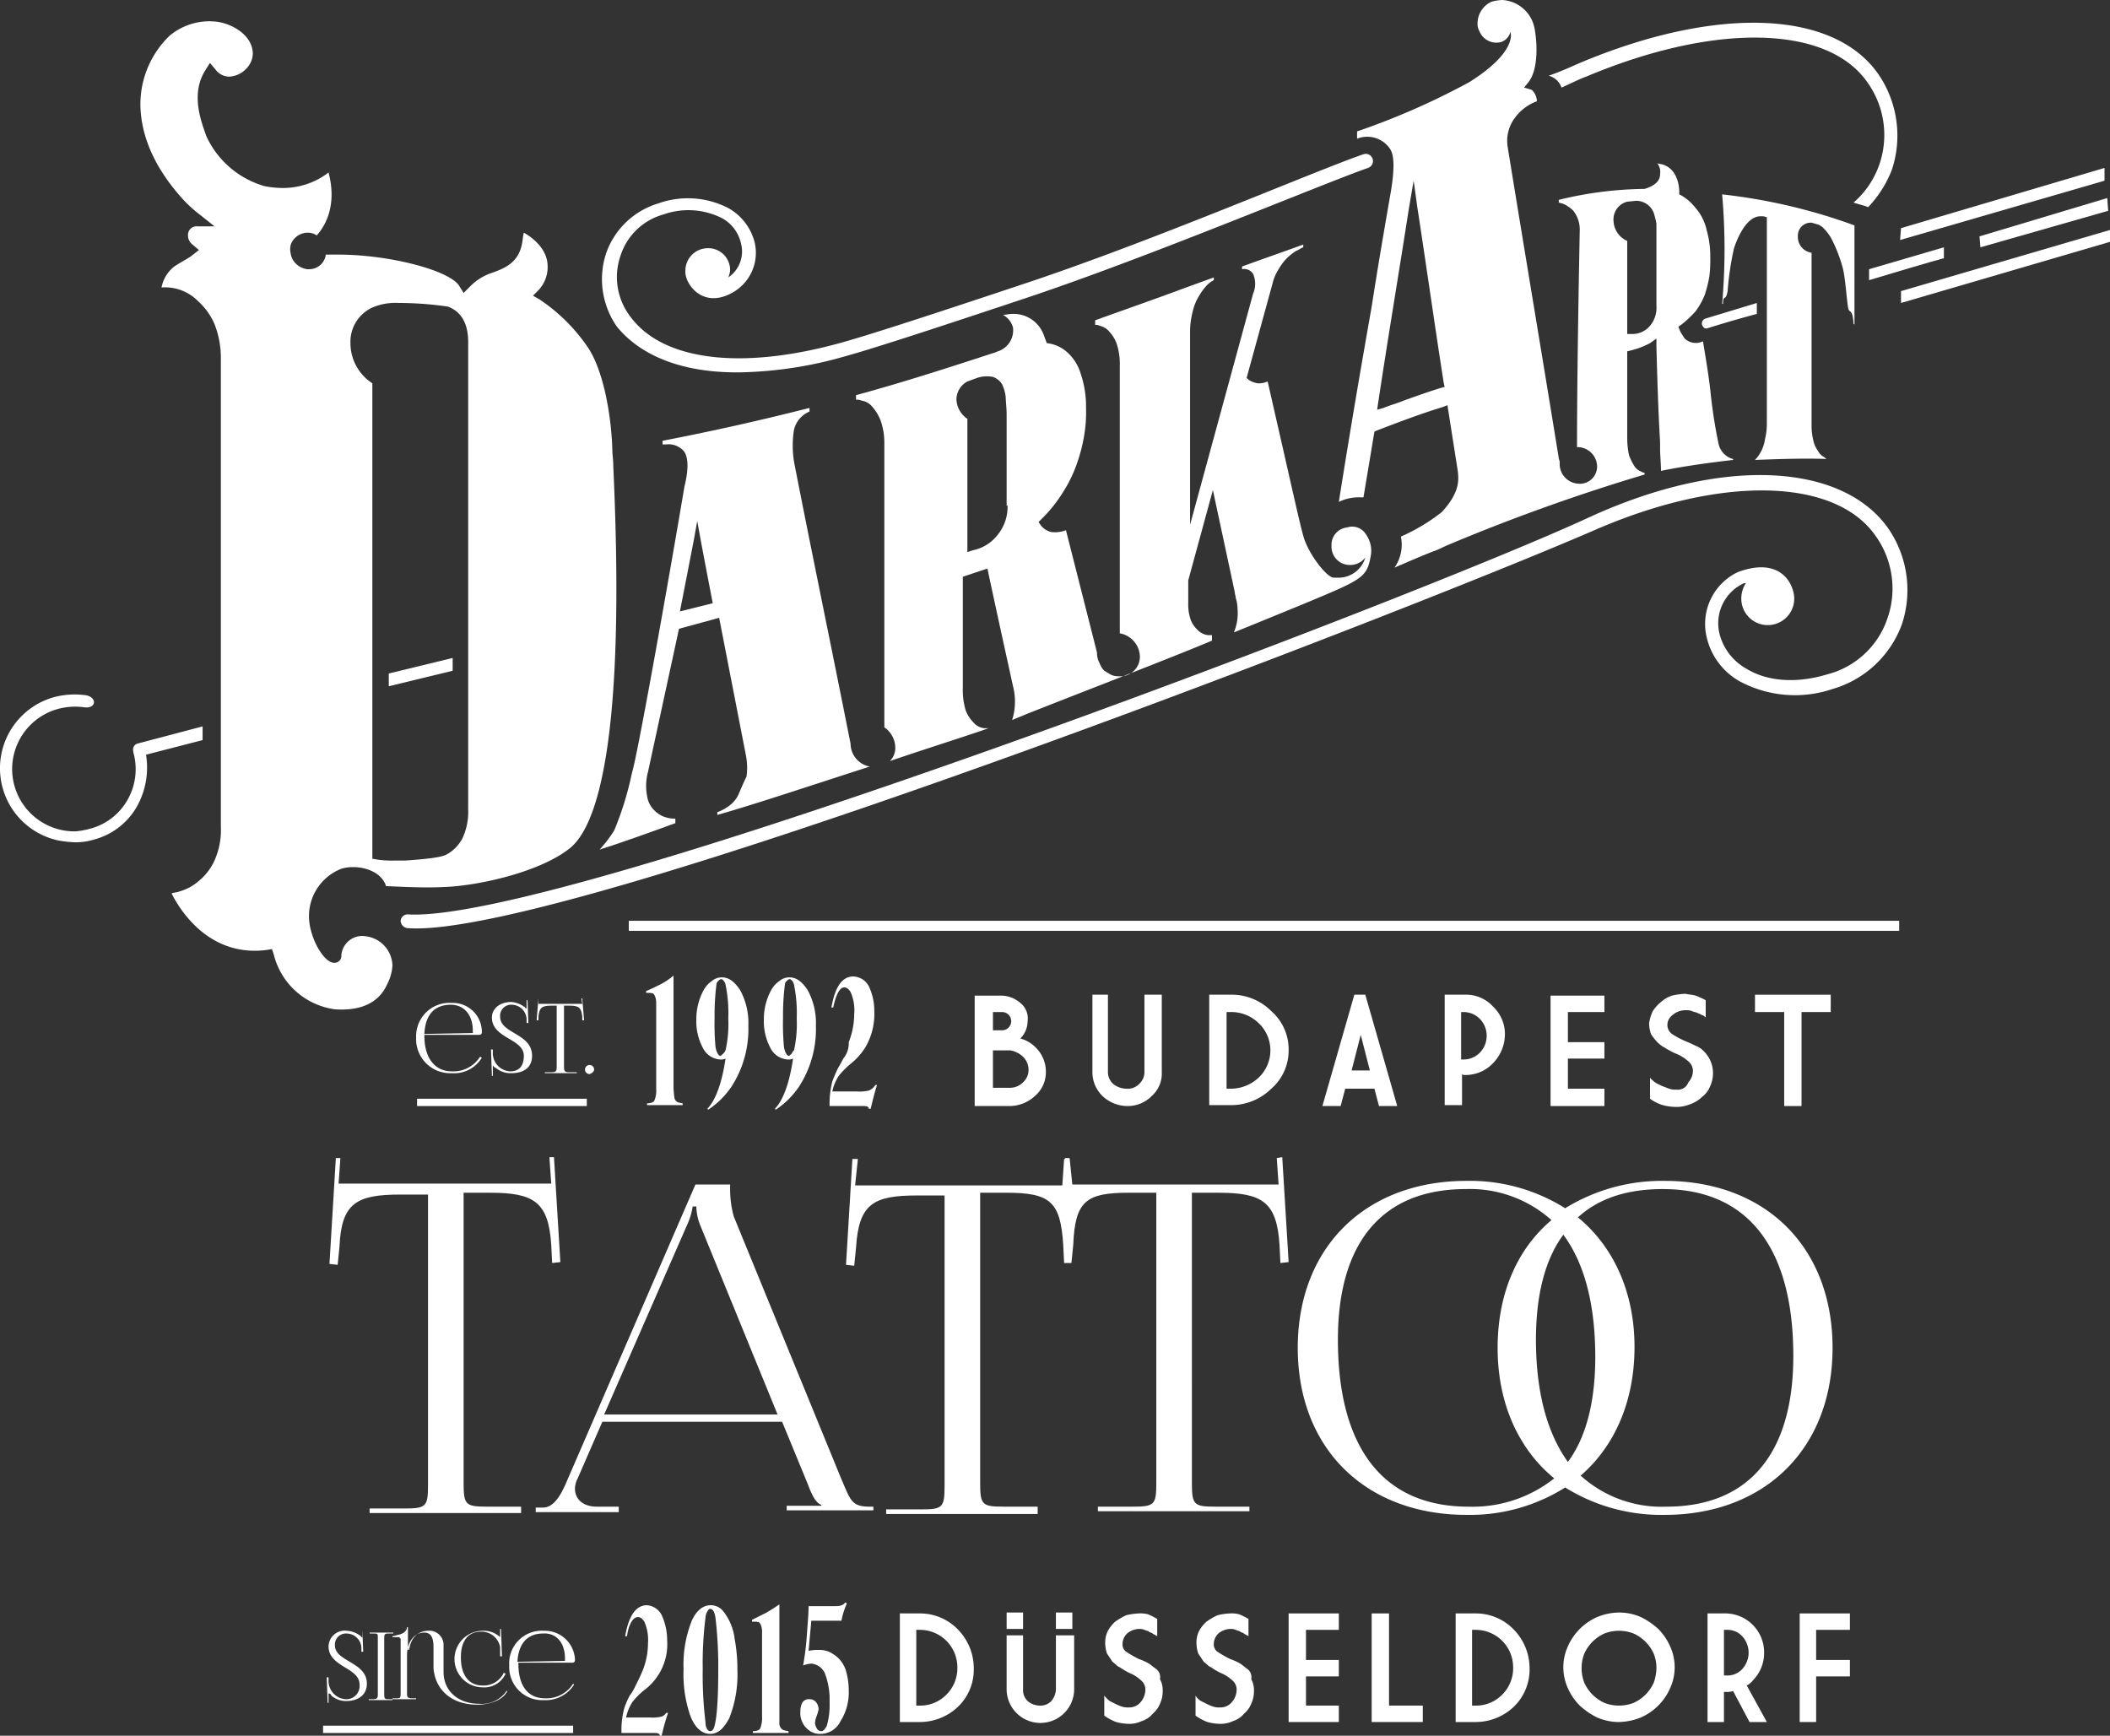 <svg id="Layer_1" data-name="Layer 1" xmlns="http://www.w3.org/2000/svg" viewBox="0 0 231.2 190.2"><rect x="0" y="0" width="231.2" height="190.2" fill="#333333" stroke="none"/><defs><style>.cls-1{fill:#fff;}</style></defs><title>Artboard 1</title><rect class="cls-1" x="68.9" y="100.9" width="139.2" height="1.1"/><path class="cls-1" d="M111.8,109.9a3.23,3.23,0,0,0-2.1-.8h-2.9v12.1h3.8a4.11,4.11,0,0,0,2.8-1.1,3.42,3.42,0,0,0,1.2-2.7,3.73,3.73,0,0,0-1.2-2.7,3.67,3.67,0,0,0-1.6-.9,2.73,2.73,0,0,0,.8-1.9A2.17,2.17,0,0,0,111.8,109.9Zm-3,1h1a1,1,0,0,1,0,2h-1Zm3.3,4.9a2,2,0,0,1,.6,1.4,1.82,1.82,0,0,1-.6,1.4,2,2,0,0,1-1.4.6h-1.9v-4.1h1.9A2.67,2.67,0,0,1,112.1,115.8Z"/><path class="cls-1" d="M119.7,109v8.5a3.63,3.63,0,0,0,1.1,2.6,4,4,0,0,0,2.7,1.1,3.69,3.69,0,0,0,2.7-1.1,3.27,3.27,0,0,0,1.1-2.6V109h-1.9v8.5a1.76,1.76,0,0,1-.6,1.3,1.74,1.74,0,0,1-1.4.5,2.39,2.39,0,0,1-1.4-.5,1.76,1.76,0,0,1-.6-1.3V109Z"/><path class="cls-1" d="M141.2,115.1a5.56,5.56,0,0,0-1.9-4.3,6.11,6.11,0,0,0-4.5-1.8h-2.3v12.1h2.3a6.27,6.27,0,0,0,4.5-1.8A5.53,5.53,0,0,0,141.2,115.1Zm-3.3,3a4.47,4.47,0,0,1-3.1,1.2h-.4v-8.4h.4a4.3,4.3,0,0,1,3.1,1.2,4.11,4.11,0,0,1,0,6Z"/><path class="cls-1" d="M150.6,119.3l.5,1.9h2L149.6,109h-1.2l-3.5,12.2h2l.5-1.9Zm-1.5-5.9,1,3.9h-2Z"/><path class="cls-1" d="M160.5,117.8a4.16,4.16,0,0,0,3.1-1.3,4.57,4.57,0,0,0,1.3-3.1,4.16,4.16,0,0,0-1.3-3.1,4,4,0,0,0-3.1-1.3h-2.2v12.1h1.9v-3.4A.37.37,0,0,0,160.5,117.8Zm-.4-6.9h.3a2.5,2.5,0,0,1,1.8.8,2.66,2.66,0,0,1,0,3.6,2.5,2.5,0,0,1-1.8.8h-.3Z"/><polygon class="cls-1" points="175.8 110.9 175.8 109.1 169.9 109.1 169.9 121.2 175.8 121.2 175.8 119.3 171.8 119.3 171.8 116 175.8 116 175.8 114.2 171.8 114.2 171.8 110.9 175.8 110.9"/><path class="cls-1" d="M183.7,119.4a2,2,0,0,1-.8-.1c-.3-.1-.5-.2-.8-.3l-.6-.3a3.19,3.19,0,0,1-.7-.6v2.3a4.59,4.59,0,0,0,1.4.7,6.05,6.05,0,0,0,1.5.2,4,4,0,0,0,1.5-.3,3.53,3.53,0,0,0,1.3-.8,2.73,2.73,0,0,0,.9-1.2,3.42,3.42,0,0,0,0-2.8,3.59,3.59,0,0,0-.7-1,2.36,2.36,0,0,0-.9-.6,11.73,11.73,0,0,0-1.1-.5,9.35,9.35,0,0,1-1.5-.8,1.23,1.23,0,0,1-.5-1,1.38,1.38,0,0,1,.6-1.1,2.17,2.17,0,0,1,1.4-.5,1.7,1.7,0,0,1,.7.1c.2.1.4.1.6.2s.3.1.4.2a.91.91,0,0,1,.5.3v-1.9a9.74,9.74,0,0,0-1.1-.5c-.3-.1-.7-.1-1.1-.2a7.72,7.72,0,0,0-1.5.2,3.46,3.46,0,0,0-1.2.7,4.3,4.3,0,0,0-.9,1,5,5,0,0,0-.4,1.3,3.73,3.73,0,0,0,.2,1.2,5.5,5.5,0,0,0,.7.9,3.28,3.28,0,0,0,.8.6,10.91,10.91,0,0,0,1.1.6,4.89,4.89,0,0,1,1.5.9,1.39,1.39,0,0,1,.5,1,1.9,1.9,0,0,1-.5,1.3A1.21,1.21,0,0,1,183.7,119.4Z"/><polygon class="cls-1" points="197.4 121.2 197.4 110.9 200.6 110.9 200.6 109 192.3 109 192.3 110.9 195.5 110.9 195.5 121.2 197.4 121.2"/><path class="cls-1" d="M72.5,107.8c-.6.3-1.2.6-1.7.8v.2c.4,0,.7,0,.8.1s.3.4.3,1v9.4a2.75,2.75,0,0,1-.2,1.3c-.1.2-.4.3-.8.3v.2h3.9v-.2a4.33,4.33,0,0,1-.5-.1.66.66,0,0,1-.4-.5,10.42,10.42,0,0,1-.1-1.1V106.9A7.3,7.3,0,0,1,72.5,107.8Z"/><path class="cls-1" d="M77.6,121.6a9.18,9.18,0,0,0,2.6-2.6,11.63,11.63,0,0,0,1.8-6.6,7.51,7.51,0,0,0-.9-3.9c-.6-.9-1.2-1.4-2-1.4a1.67,1.67,0,0,0-1.1.4,2.84,2.84,0,0,0-.9,1,6.6,6.6,0,0,0-.8,3.2,6.17,6.17,0,0,0,.7,3.1,2.28,2.28,0,0,0,1.9,1.3,1.27,1.27,0,0,0,.6-.1c-.4,2.7-1.1,4.6-2,5.5Zm1.6-6.1c-.1.1-.2.2-.3.2s-.4-.3-.5-1a27.33,27.33,0,0,1-.1-3.2,26.74,26.74,0,0,1,.2-3.6.52.52,0,0,1,.2-.4c.1-.1.2-.2.3-.2h.1a.92.92,0,0,1,.4.6,15.24,15.24,0,0,1,.3,3.7,13.35,13.35,0,0,1-.3,3.5A1.38,1.38,0,0,1,79.2,115.5Z"/><path class="cls-1" d="M85,121.6a9.18,9.18,0,0,0,2.6-2.6,11.63,11.63,0,0,0,1.8-6.6,7.51,7.51,0,0,0-.9-3.9c-.6-.9-1.2-1.4-2-1.4a1.67,1.67,0,0,0-1.1.4,2.84,2.84,0,0,0-.9,1,6.6,6.6,0,0,0-.8,3.2,6.17,6.17,0,0,0,.7,3.1,2.28,2.28,0,0,0,1.9,1.3,1.27,1.27,0,0,0,.6-.1c-.4,2.7-1.1,4.6-2,5.5Zm1.7-6.1c-.1.1-.2.2-.3.2s-.4-.3-.5-1a27.33,27.33,0,0,1-.1-3.2,26.74,26.74,0,0,1,.2-3.6.52.52,0,0,1,.2-.4c.1-.1.2-.2.3-.2h.1a.92.92,0,0,1,.4.6,15.24,15.24,0,0,1,.3,3.7,13.35,13.35,0,0,1-.3,3.5C86.8,115.3,86.8,115.4,86.7,115.5Z"/><path class="cls-1" d="M49.5,109.9a3.65,3.65,0,0,0-3.9,3.8,3.73,3.73,0,0,0,3.9,3.9,3.55,3.55,0,0,0,3.3-1.7l-.2-.1a3.46,3.46,0,0,1-3.1,1.6c-1.8,0-3-1.4-3-3.9v-.1h6a.27.27,0,0,0,.3-.3h0A3.18,3.18,0,0,0,49.5,109.9Zm2.3,3.3-5.3.1c.1-2.1,1.1-3.2,2.9-3.2,1.5,0,2.5,1.2,2.4,3.1C51.9,113.1,51.9,113.2,51.8,113.2Z"/><path class="cls-1" d="M55.9,117.4a2,2,0,0,1-1.9-2V115h-.2l.1,2.9H54v-1.2h0a.45.45,0,0,0,.3.3,2.52,2.52,0,0,0,1.7.6c1.5,0,2.3-.7,2.3-1.9,0-2.5-3.5-2.4-3.5-4.3a1.21,1.21,0,0,1,1.3-1.3,1.64,1.64,0,0,1,1.6,1.6v.4h.2l-.1-2.5h-.1v.9h-.1s-.1-.2-.2-.2a2.57,2.57,0,0,0-1.4-.5c-1.2,0-2.1.7-2.1,1.7,0,2.3,3.5,2.3,3.5,4.2C57.4,116.9,56.8,117.4,55.9,117.4Z"/><path class="cls-1" d="M59,109.4l-.2,2.4H59v-.4c.1-1,.4-1.2,1.4-1.2H61v6.7c0,.5-.1.6-.6.6h-.7v.1h3.5v-.1h-.8c-.5,0-.6-.1-.6-.6v-6.7h.6c1,0,1.3.2,1.4,1.2v.4H64l-.2-2.4h-.1l.1.6H58.9l.1-.6Z"/><path class="cls-1" d="M65.1,117.2a.5.5,0,1,0-.5.5C64.9,117.6,65.1,117.4,65.1,117.2Z"/><rect class="cls-1" x="45.7" y="120.4" width="18.6" height="0.8"/><path class="cls-1" d="M100.8,176.8H98.6v11.9h2.2A6.07,6.07,0,0,0,105,187a5.66,5.66,0,0,0,1.7-4.2,6.07,6.07,0,0,0-1.7-4.2A5.76,5.76,0,0,0,100.8,176.8Zm2.9,8.9a4,4,0,0,1-2.9,1.2h-.4v-8.3h.4a4.1,4.1,0,0,1,4.1,4.1A4.07,4.07,0,0,1,103.7,185.7Z"/><path class="cls-1" d="M126.7,182.9c-.3-.2-.5-.4-.8-.6a5.82,5.82,0,0,0-1.1-.5,13.69,13.69,0,0,1-1.4-.8,1,1,0,0,1-.4-.9,1.61,1.61,0,0,1,.5-1.1,2.11,2.11,0,0,1,1.3-.5,1.27,1.27,0,0,1,.6.1c.2.1.4.1.5.2s.3.1.4.2.2.1.5.3v-1.9a9.25,9.25,0,0,0-1-.5,3.08,3.08,0,0,0-1-.1,6.75,6.75,0,0,0-1.4.2,7.46,7.46,0,0,0-1.2.7,3.92,3.92,0,0,0-.8,1,2.77,2.77,0,0,0-.3,1.3,3.73,3.73,0,0,0,.2,1.2l.6.9c.3.2.5.5.8.6a8.8,8.8,0,0,0,1,.6,4.21,4.21,0,0,1,1.4.9,1.28,1.28,0,0,1,.4,1,2.11,2.11,0,0,1-.5,1.3,1.61,1.61,0,0,1-1.3.6,2.2,2.2,0,0,1-.8-.1,4.87,4.87,0,0,1-.7-.3l-.6-.3a3.29,3.29,0,0,1-.6-.6V188a5.62,5.62,0,0,0,1.3.7,5.9,5.9,0,0,0,1.4.2,3.19,3.19,0,0,0,1.4-.3,2.55,2.55,0,0,0,1.2-.8,2.84,2.84,0,0,0,.8-1.1,3.19,3.19,0,0,0,.3-1.4,2.5,2.5,0,0,0-.3-1.3A1.11,1.11,0,0,0,126.7,182.9Z"/><path class="cls-1" d="M136.7,182.9c-.3-.2-.5-.4-.8-.6a5.82,5.82,0,0,0-1.1-.5,13.69,13.69,0,0,1-1.4-.8,1,1,0,0,1-.4-.9,1.61,1.61,0,0,1,.5-1.1,2.11,2.11,0,0,1,1.3-.5,1.27,1.27,0,0,1,.6.1c.2.1.4.1.5.2s.3.1.4.2.2.1.5.3v-1.9a9.25,9.25,0,0,0-1-.5,3.08,3.08,0,0,0-1-.1,6.75,6.75,0,0,0-1.4.2,7.46,7.46,0,0,0-1.2.7,3.92,3.92,0,0,0-.8,1,2.77,2.77,0,0,0-.3,1.3,3.73,3.73,0,0,0,.2,1.2l.6.9c.3.2.5.5.8.6a8.8,8.8,0,0,0,1,.6,4.21,4.21,0,0,1,1.4.9,1.28,1.28,0,0,1,.4,1,2.11,2.11,0,0,1-.5,1.3,1.61,1.61,0,0,1-1.3.6,2.2,2.2,0,0,1-.8-.1,4.87,4.87,0,0,1-.7-.3l-.6-.3a1.7,1.7,0,0,1-.6-.6V188a5.62,5.62,0,0,0,1.3.7,5.9,5.9,0,0,0,1.4.2,3.19,3.19,0,0,0,1.4-.3,2.55,2.55,0,0,0,1.2-.8,2.84,2.84,0,0,0,.8-1.1,3.19,3.19,0,0,0,.3-1.4,2.5,2.5,0,0,0-.3-1.3A1.11,1.11,0,0,0,136.7,182.9Z"/><polygon class="cls-1" points="141.2 188.7 146.7 188.7 146.7 186.9 143.1 186.9 143.1 183.7 146.7 183.7 146.7 181.9 143.1 181.9 143.1 178.6 146.7 178.6 146.7 176.8 141.2 176.8 141.2 188.7"/><polygon class="cls-1" points="152.2 176.8 150.3 176.8 150.3 188.7 155.9 188.7 155.9 186.9 152.2 186.9 152.2 176.8"/><path class="cls-1" d="M161.7,176.8h-2.2v11.9h2.2a6.07,6.07,0,0,0,4.2-1.7,5.66,5.66,0,0,0,1.7-4.2,6.07,6.07,0,0,0-1.7-4.2A5.76,5.76,0,0,0,161.7,176.8Zm2.9,8.9a4,4,0,0,1-2.9,1.2h-.4v-8.3h.4a4.1,4.1,0,0,1,4.1,4.1A4.07,4.07,0,0,1,164.6,185.7Z"/><path class="cls-1" d="M181.7,178.5a8,8,0,0,0-1.9-1.3,6,6,0,0,0-2.4-.5,6.44,6.44,0,0,0-2.4.5,6.25,6.25,0,0,0-3.2,3.2,5.54,5.54,0,0,0,0,4.6,6.41,6.41,0,0,0,1.3,1.9,8,8,0,0,0,1.9,1.3,6,6,0,0,0,2.4.5,6.87,6.87,0,0,0,2.4-.5A6.25,6.25,0,0,0,183,185a5.54,5.54,0,0,0,0-4.6A6.41,6.41,0,0,0,181.7,178.5Zm-.5,5.9a4.42,4.42,0,0,1-2.2,2.2,4.42,4.42,0,0,1-3.2,0,4.42,4.42,0,0,1-2.2-2.2,4.42,4.42,0,0,1,0-3.2,4.42,4.42,0,0,1,2.2-2.2,4.42,4.42,0,0,1,3.2,0,4.42,4.42,0,0,1,2.2,2.2,4.15,4.15,0,0,1,.3,1.6A5,5,0,0,1,181.2,184.4Z"/><path class="cls-1" d="M192.1,184.1a4.23,4.23,0,0,0,1.2-3,4.27,4.27,0,0,0-4.1-4.3h-2.1v11.9h1.8v-3.3h.3a1.7,1.7,0,0,0,.7-.1l1.8,3.4h1.9l-2.2-4A2,2,0,0,0,192.1,184.1Zm-2.9-.5h-.3v-5h.3a2.19,2.19,0,0,1,1.7.7,2.66,2.66,0,0,1,0,3.6A2.19,2.19,0,0,1,189.2,183.6Z"/><polygon class="cls-1" points="197.2 188.7 199 188.7 199 183.7 202.7 183.7 202.7 181.9 199 181.9 199 178.6 202.7 178.6 202.7 176.8 197.2 176.8 197.2 188.7"/><path class="cls-1" d="M72.5,188.1a4.15,4.15,0,0,1-1.3.1H68.6a5.09,5.09,0,0,1,.7-1.7,7.89,7.89,0,0,1,1.3-1.3,6.28,6.28,0,0,0,2.5-5.5,6.55,6.55,0,0,0-.5-2.5,2,2,0,0,0-1.7-1.3c-1.2,0-2,1.1-2.4,3.4h.2c.2-1.4.7-2.1,1.2-2.1.3,0,.5.2.7.5a4.94,4.94,0,0,1,.4,2.4,8,8,0,0,1-.6,3c-.2.5-.5,1.1-.8,1.7a4.69,4.69,0,0,1-.6,1,8.43,8.43,0,0,0-.6,1.4,9.1,9.1,0,0,0-.3,2.7h3.4c.4,0,.6,0,.7.1s.1.1.1.2h.2a23.35,23.35,0,0,1,.7-2.5H73A1,1,0,0,1,72.5,188.1Z"/><path class="cls-1" d="M79.2,176.5a1.76,1.76,0,0,0-1.3-.6c-.9,0-1.6.6-2.1,1.7a13,13,0,0,0-.9,5.3,14,14,0,0,0,.7,5c.5,1.4,1.3,2.1,2.2,2.1s1.5-.6,2.1-1.7a13,13,0,0,0,.9-5.3,17.92,17.92,0,0,0-.3-3.4A6,6,0,0,0,79.2,176.5Zm-1,12.9c-.1.2-.2.3-.4.3s-.5-.3-.5-1a43,43,0,0,1-.3-5.8,39.74,39.74,0,0,1,.3-5.6,1.45,1.45,0,0,1,.2-.7q.15-.3.3-.3c.3,0,.5.3.6,1a45.75,45.75,0,0,1,.3,5.9C78.7,186.6,78.5,188.7,78.2,189.4Z"/><path class="cls-1" d="M85.4,189V175.8c-.4.3-.9.6-1.4.9l-1.6.8v.2c.4,0,.7,0,.8.1s.3.4.3,1v9.3a3.09,3.09,0,0,1-.2,1.3c-.1.2-.4.3-.8.3v.2h3.9v-.2a4.33,4.33,0,0,1-.5-.1C85.6,189.5,85.5,189.3,85.4,189Z"/><path class="cls-1" d="M91.2,181.2a2.5,2.5,0,0,0-1.4-.4,4.87,4.87,0,0,0-1.2.1l.3-3.3h3.3a8.24,8.24,0,0,1,.6-1.9l-.2-.1c-.1.2-.4.4-1,.4h-3c0,.8-.1,1.9-.2,3.3a29.74,29.74,0,0,1-.4,3.2,2.92,2.92,0,0,1,.9-.2,1.8,1.8,0,0,1,1.5,1.1,8,8,0,0,1,.5,3.1,8.36,8.36,0,0,1-.3,2.6q-.3.6-.6.6a.55.55,0,0,1-.5-.3,1.42,1.42,0,0,1-.2-.6,3.09,3.09,0,0,1,.2-.8,4.08,4.08,0,0,0,.2-.7,1.33,1.33,0,0,0-.3-.8.91.91,0,0,0-.7-.3.81.81,0,0,0-.8.4,2,2,0,0,0-.2.9,2.35,2.35,0,0,0,.7,1.9,2,2,0,0,0,1.5.6,2.43,2.43,0,0,0,2.2-1.4,5.82,5.82,0,0,0,.9-3.3,7.8,7.8,0,0,0-.3-2.2A3.24,3.24,0,0,0,91.2,181.2Z"/><path class="cls-1" d="M36.3,185.8a2.45,2.45,0,0,0,1.6.6c1.4,0,2.3-.7,2.3-1.9,0-2.4-3.5-2.4-3.5-4.2A1.21,1.21,0,0,1,38,179a1.64,1.64,0,0,1,1.6,1.6v.4h.2l-.1-2.4h0v.8h-.1s-.1-.2-.2-.2a2.57,2.57,0,0,0-1.4-.5,1.77,1.77,0,0,0-2,1.7c0,2.3,3.4,2.3,3.4,4.2a1.45,1.45,0,0,1-1.5,1.6,2,2,0,0,1-1.9-2v-.4h-.2l.1,2.8H36v-1h0C36.1,185.5,36.3,185.7,36.3,185.8Z"/><path class="cls-1" d="M40.8,186.2h-.4v.1H43v-.1h-.3c-.5,0-.6,0-.6-.5v-6.2c0-.5.1-.5.6-.5h.4v-.1H40.5v.1h.4c.5,0,.5,0,.5.5v6.2C41.4,186.1,41.3,186.2,40.8,186.2Z"/><path class="cls-1" d="M52.3,186.8c1.4,0,2.8-.5,3.3-1.5h-.1a3.26,3.26,0,0,1-3,1.4c-2.3,0-3.9-1.4-3.9-3.5v-2.9a1.55,1.55,0,0,0-1.7-1.6,2,2,0,0,0-1.9,1.4c-.1.2-.1.5-.2.7h-.1v-2.5h-.1c0,.4-.4.7-.8.8l-.8.2v.1h.6a.27.27,0,0,1,.3.3v5.9c0,.5-.1.5-.5.5H43v.1h2.6v-.1h-.4c-.5,0-.6-.1-.6-.5v-4.2c0-1.5.8-2.5,1.9-2.5.7,0,1,.5,1,1.6v2.3C47.7,185.2,49.5,186.8,52.3,186.8Z"/><path class="cls-1" d="M54.8,179.4a2.64,2.64,0,0,0-1.9-.7,3.1,3.1,0,1,0,0,6.2,2.55,2.55,0,0,0,2.5-1.5l-.2-.1a2.44,2.44,0,0,1-2.3,1.4c-1.5,0-2.4-1.1-2.4-3.1,0-1.8.8-2.8,2.2-2.8a2.06,2.06,0,0,1,2.1,1.7v1H55l-.1-3h-.1v1.1h-.1C54.9,179.5,54.9,179.5,54.8,179.4Z"/><path class="cls-1" d="M59.6,178.7a3.57,3.57,0,0,0-3.8,3.8,3.62,3.62,0,0,0,3.8,3.8,3.66,3.66,0,0,0,3.3-1.7l-.1-.1a3.46,3.46,0,0,1-3.1,1.6c-1.8,0-2.9-1.3-2.9-3.8v-.1h5.9a.27.27,0,0,0,.3-.3v-.1A3.31,3.31,0,0,0,59.6,178.7Zm2.3,3.3-5.2.1c.1-2,1.1-3.1,2.8-3.1,1.5-.1,2.5,1.1,2.4,3Z"/><rect class="cls-1" x="35.4" y="189.1" width="27.4" height="0.8"/><path class="cls-1" d="M37.3,126.9h-.5l-.7,11.6.9.1.2-2c.2-4.8,1.9-5.7,6.7-5.7h3v31.8c0,2.4-.2,2.6-2.6,2.6H40.5v.5H57.1v-.7H53.4c-2.4,0-2.6-.2-2.6-2.6V130.7h2.9c4.8,0,6.4,1,6.7,5.7l.1,2,.9-.1-.7-11.5h-.5l.2,2.9H37.1Z"/><path class="cls-1" d="M92.2,162.1,80.4,133.3a11.25,11.25,0,0,1-.4-2.9v-.6H76.2l-14,32.3c-.7,1.7-1.5,3.1-2.7,3.1h-.8v.5h9.1v-.6H65.4c-1.5,0-2.4-.8-2.4-2a2.61,2.61,0,0,1,.3-1.1l2.7-6.2H85.7l2.8,6.8c.3.8.8,2.1,1.5,2.3v.1H86.2v.5h9.5v-.4h-.4C93.3,165.1,93.2,164.4,92.2,162.1Zm-26-7.1,9.1-20.8a7.39,7.39,0,0,0,.6-2h.4a5.84,5.84,0,0,0,.4,2L85.2,155Z"/><path class="cls-1" d="M139.9,126.9l.2,2.9H117.5l-.3-2.9h-.5v.1h-.1l-.2,2.9H93.7L94,127h-.6l-.7,11.6.9.1.2-2c.3-4.8,1.9-5.7,6.7-5.7h3v31.8c0,2.4-.2,2.6-2.6,2.6H97.1v.5h16.6v-.8H110c-2.4,0-2.6-.2-2.6-2.6V130.7h2.9c4.8,0,5.9,1,6.2,5.7l.1,2h.8l.2-2c.2-4.8,1.4-5.7,6.1-5.7h3v31.8c0,2.4-.2,2.6-2.6,2.6h-3.8v.5h16.6v-.5h-3.7c-2.4,0-2.6-.2-2.6-2.6V130.7h2.9c4.8,0,6.4,1,6.7,5.7l.1,2,.9-.1-.7-11.5Z"/><path class="cls-1" d="M182.4,129.4a20.18,20.18,0,0,0-10.9,3,19.59,19.59,0,0,0-10.8-3c-11.1,0-18.5,7.3-18.5,18.3s7.4,18.3,18.5,18.3a19.59,19.59,0,0,0,10.8-3,19.93,19.93,0,0,0,10.9,3c11,0,18.4-7.3,18.4-18.3S193.5,129.4,182.4,129.4Zm-21.5,35.7c-9.3,0-14.3-6.4-14.3-18.3,0-10.7,4.9-16.5,14-16.5a13.37,13.37,0,0,1,9.4,3.4c-3.8,3.2-5.9,8.1-5.9,14,0,6.1,2.3,11.1,6.2,14.3A14.37,14.37,0,0,1,160.9,165.1Zm7.4-18.3c0-4.9,1-8.8,3-11.5,2.3,3.1,3.5,7.6,3.5,13.4,0,4.9-1,8.8-3,11.5C169.5,157,168.3,152.5,168.3,146.8Zm14.3,18.3a13.2,13.2,0,0,1-9.4-3.4c3.7-3.2,5.9-8.1,5.9-14.1s-2.3-11-6.2-14.2c2.3-2.1,5.4-3.1,9.3-3.1,9.3,0,14.3,6.4,14.3,18.3C196.5,159.3,191.6,165.1,182.6,165.1Z"/><rect class="cls-1" x="115.7" y="176.7" width="1.8" height="1.8"/><rect class="cls-1" x="110.3" y="176.7" width="1.8" height="1.8"/><path class="cls-1" d="M115.7,185.1a2.11,2.11,0,0,1-.5,1.3,1.66,1.66,0,0,1-1.3.5,2.11,2.11,0,0,1-1.3-.5,1.66,1.66,0,0,1-.5-1.3v-5.9h-1.8v5.9a3.7,3.7,0,0,0,7.4,0v-5.9h-2Z"/><path class="cls-1" d="M92.4,116c-.3.6-.5.9-.6,1.1a14.67,14.67,0,0,0-.6,1.4,10.06,10.06,0,0,0-.3,2.7h3.5c.4,0,.6,0,.7.1s.1.1.1.2h.2c.2-.8.4-1.7.7-2.6h-.2a1.34,1.34,0,0,1-.7.6,4.15,4.15,0,0,1-1.3.1H91.2a5.09,5.09,0,0,1,.7-1.7,9,9,0,0,1,1.4-1.4,7.28,7.28,0,0,0,1.5-1.7,7.21,7.21,0,0,0,1-4,6.18,6.18,0,0,0-.5-2.5,2,2,0,0,0-1.8-1.3c-1.2,0-2,1.1-2.4,3.4h.2c.3-1.4.7-2.2,1.2-2.2.3,0,.5.2.7.5a4.94,4.94,0,0,1,.4,2.4,8.53,8.53,0,0,1-.6,3.1A2.61,2.61,0,0,1,92.4,116Z"/><path class="cls-1" d="M198.5,24.4l.7.2a1.79,1.79,0,0,1,.7.5,4.85,4.85,0,0,1,.9,1.3,16,16,0,0,1,1.1,2.9c.3,1.1.4,3.1.6,4.4.1.7.5,0,.6,1.8,0,0,.1.1.1,0V24.7a61.93,61.93,0,0,0-14.5-3.4,68.64,68.64,0,0,1,0,12h.1c0-1.1.3-.2.5-1.4a33.14,33.14,0,0,1,.7-4.7c.3-.9,1.3-3.5,2.9-3.5h.3l.4.1V46.5a7,7,0,0,1-.2,1.6,4.13,4.13,0,0,1-1.1,2.3c2.6-.1,5.5-.2,7.9-.1h0c-.1,0-.2-.1-.3-.2a1.58,1.58,0,0,1-.7-.7,2.81,2.81,0,0,1-.5-1.1,7,7,0,0,1-.2-1.6v-19a1.75,1.75,0,0,1-1.5-1.8A1.42,1.42,0,0,1,198.5,24.4Z"/><path class="cls-1" d="M42.4,107.9a5.09,5.09,0,0,0,.6-2.1,3.32,3.32,0,0,0-2.9-3.2,2.3,2.3,0,0,0-2.7,2.1.74.74,0,0,1-.8.8c-1,0-2.4-2.2-2.7-4.4a5.57,5.57,0,0,1,3.5-5.9c1.6-.5,4.3,0,4.9,1.9,2.3.1,4.3.2,6.3.1,3.6-.1,10.6-1.6,13.9-4.3,2.9-2.4,6.1-11.6,4.7-41.8,0-.7-.1-1.3-.1-1.7-.1-3.9-1-9-2.8-11.5a19.42,19.42,0,0,0-5.2-5.1l-.7-.4.6-.6A3.71,3.71,0,0,0,60,29c-.1-1.8-1.7-3-2.6-3.5-.1.3-.1.7-.2,1.2-.4,2.1-1.9,2.7-3.3,3.2a5.94,5.94,0,0,0-2.3,1.4l-.8.8-.5-.8c-1.1-1.7-7.7-3.4-13.2-3.4H35.7a1.83,1.83,0,0,1-1.8,1.6h-.2A2.14,2.14,0,0,1,32,28.3a2.92,2.92,0,0,1-.2-.9,1.7,1.7,0,0,1,.1-.7,2,2,0,0,1,1.7-1.2h.2a1.61,1.61,0,0,1,.9.3c1.1-1.2,2.2-3.5,1.3-6.9a8.16,8.16,0,0,1-5,1.7,10.31,10.31,0,0,1-2-.2,10.06,10.06,0,0,1-6.4-5.5l-.1-.3c-.5-1.4-1.6-4.4,0-6.9l.5-.8.6.7a1.9,1.9,0,0,0,1.5.8,2.78,2.78,0,0,0,2-1,2.4,2.4,0,0,0,.6-1.5c0-1.9-2-3.2-3.8-3.5a6.81,6.81,0,0,0-5.3,1.5A10.42,10.42,0,0,0,15.4,12c.2,3.3,1.7,6.6,4.7,9.9A14.54,14.54,0,0,0,22,23.6l1.5,1.2H21.6a.94.94,0,0,0-1,1,1.23,1.23,0,0,0,.5,1l.7.6-.9.7c-.6.4-1.2.7-1.8,1.1a3.82,3.82,0,0,0-1.4,2.3,5.08,5.08,0,0,1,4,1.5,7.33,7.33,0,0,1,1.8,2.5,10.16,10.16,0,0,1,.7,3.7V90.6a8.15,8.15,0,0,1-.7,3.7,6.16,6.16,0,0,1-1.8,2.3,5.29,5.29,0,0,1-2.1,1.1c-.2.1-.6.1-.8.2.9,1.8,4.1,7,10.4,6.2l.6-.1.2.6a8,8,0,0,0,6.7,6C39.5,110.8,41.5,109.9,42.4,107.9ZM40.8,33.7a6.42,6.42,0,0,1,2.9-.5,37.12,37.12,0,0,1,5.4.4c1,.4,2.2,1.3,2.2,3.9V88.7a6.84,6.84,0,0,1-.6,3.1A4.24,4.24,0,0,1,49,93.6c-.5.3-1.7.5-4.6.7H43.2a10.87,10.87,0,0,1-1.8-.1l-.6-.1V42a5.24,5.24,0,0,1-2.4-4.4A4.12,4.12,0,0,1,40.8,33.7Z"/><path class="cls-1" d="M147,64.4c2.6-1.2,2.9-1.8,3.2-3.5a3.05,3.05,0,0,0-.5-2.3,1.77,1.77,0,0,0-2.1-.8,1.9,1.9,0,0,0-1.7,2,2,2,0,0,0,1.8,2.1,2.11,2.11,0,0,0,1.9-.8,3.06,3.06,0,0,1-3.1,2.2h-.4c-.8-.1-2.8-2.7-3.3-4.6-.4-1.4-1.5-6.4-2.6-11.2l-1.3-5.7a2.34,2.34,0,0,1-1.1.2,2.32,2.32,0,0,1-1-.4l-.2-.2,2.8-10.2a5.44,5.44,0,0,1,.7-1.7,6.23,6.23,0,0,1,.9-1.2,7,7,0,0,1,1-.8c.3-.1.5-.3.8-.4v-.3c-2.2.8-4.5,1.6-6.7,2.4v.3a1.16,1.16,0,0,1,1.2.5,2.73,2.73,0,0,1,0,2.2l-6.9,25.3v-21a8.75,8.75,0,0,1,.3-2.4,5.44,5.44,0,0,1,.7-1.7,6.23,6.23,0,0,1,.9-1.2,3,3,0,0,1,.7-.5v-.3l-3.3,1.2c-3.2,1.2-6.4,2.3-9.7,3.5v.5a.9.9,0,0,1,.5.1,1.9,1.9,0,0,1,1.1.7,3.69,3.69,0,0,1,.8,1.4,7.12,7.12,0,0,1,.3,2.3V69.4a2.66,2.66,0,0,1,2.2,2.5,2.15,2.15,0,0,1-2.4,2.2,1.69,1.69,0,0,1-1-.3h0l-.5-.3a2.18,2.18,0,0,1-.5-.8,2.38,2.38,0,0,1-.3-1.2l-3.4-13.4a3.3,3.3,0,0,1-1.6.2,2,2,0,0,1-1.2-.8l-.2-.3.3-.3a15.77,15.77,0,0,0,2.4-3,14.68,14.68,0,0,0,1.5-3.1,17.68,17.68,0,0,0,.8-3.1,15.14,15.14,0,0,0,.2-3,11.22,11.22,0,0,0-.6-3.8,5.08,5.08,0,0,0-1.7-2.5,4,4,0,0,0-2-.8l-.3-.8a3.51,3.51,0,0,0-3.5-2.4c-.4,0-.7.1-1,.1a2.27,2.27,0,0,1,1.1,1.4,2.43,2.43,0,0,1-1.4,2.5c-.2.1-.3.1-.5.2-5.5,1.8-10.5,3.4-15.3,4.7v.5a1.27,1.27,0,0,1,.6.1,1.85,1.85,0,0,1,1.2.7,4.89,4.89,0,0,1,.9,1.5,7.46,7.46,0,0,1,.4,2.4V79.7a2.75,2.75,0,0,1,1.2,2.2,2,2,0,0,1-.6,1.5c4.7-1.6,8.9-2.9,10.8-3.6h-.4a1.73,1.73,0,0,1-1.2-.6,3.77,3.77,0,0,1-.9-1.4,7.8,7.8,0,0,1-.3-2.4V63.2l2.7-.9.1.5c.9,4.2,1.8,8.3,2.7,12.4a6.7,6.7,0,0,1-.1,3.7l1.7-.7c5.3-2.1,16.2-6.3,20.2-8v-.6h-.4a1.82,1.82,0,0,1-1.1-.5,3.13,3.13,0,0,1-.8-1.1,5,5,0,0,1-.3-1.9V63.6l2.7-9.9,2.4,11.2c0,.2.1.4.1.6a4.3,4.3,0,0,1,.2,1.2,5.45,5.45,0,0,1-.4,2.6C141.6,66.7,145.5,65.1,147,64.4Zm-36.6-9a4.8,4.8,0,0,1-1,3.1,4.6,4.6,0,0,1-2.8,1.8l-.6.2V45.9a2.72,2.72,0,0,1-1.2-2.1,2.27,2.27,0,0,1,1.2-2h0l1.1-.4a3.44,3.44,0,0,1,1.7-.1,2,2,0,0,1,1,.8,4.67,4.67,0,0,1,.4,1.4c0,.5.1,1.2.1,1.9v10Z"/><path class="cls-1" d="M80.8,87.3a3.45,3.45,0,0,1-1.2,1.2,4.67,4.67,0,0,1-1,.5v.3C82.5,88.2,89.1,86,95.3,84a2.57,2.57,0,0,1-2.1-2.5c-2-10.1-4.1-20.2-6.1-30.4a11,11,0,0,1-.1-4,2.87,2.87,0,0,1,1.7-2v-.4c-5.5,1.4-10.9,2.6-16.1,3.6v.4H73a2.23,2.23,0,0,1,1.9.7c.5.6.6,1.9.1,3.9-1.7,10.1-4.8,27.5-5.6,30.8l-.2.8A34.3,34.3,0,0,1,67.3,91a14.62,14.62,0,0,1-1.6,2.1c2.5-.8,5.3-1.8,8.3-2.9v-.5a2.77,2.77,0,0,1-.9-.1,2.85,2.85,0,0,1-1.4-.8,2.72,2.72,0,0,1-.8-1.6,5.86,5.86,0,0,1,.1-2.6l3.4-15.7,4.4-1.2,2.9,14.9a7.24,7.24,0,0,1,.1,2.5C81.3,86.1,81.1,86.7,80.8,87.3ZM74.5,67s.4-2,1.5-7.7l.4-2.2.4,2.2c1,5.3,1.3,6.8,1.3,6.8Z"/><path class="cls-1" d="M152.3,16.3c.5.7.5,2.3.1,4.7-.8,4.6-1.5,8.7-2.1,12.6-1.2,6.8-2.3,13.2-3.6,21.4a4.94,4.94,0,0,1,2.4-.5h.3l1.2-7.2.2-.1c2.6-1,5-1.9,7.3-2.6l.5-.2,1.1,7c.2,1.3.2,2.6-1.7,4.7a20.83,20.83,0,0,1-4.5,2.7,4.37,4.37,0,0,1-.7,3.4c1.4-.6,3-1.3,4.3-1.8.6-.2,1.1-.5,1.6-.7A212.65,212.65,0,0,1,180.2,52v-.2a.37.37,0,0,1-.3-.1,1.56,1.56,0,0,1-.8-.6,6.66,6.66,0,0,1-.6-1.2,9.2,9.2,0,0,1-.2-1.9V38.5l.4-.1a9,9,0,0,0,2.1-.8l.7-.5V38c.1,3.7.2,7,.4,10.4v.7c0,.8.1,1.7.1,2.5,2.4-.5,5.3-.9,7.9-1.2v-.1a2,2,0,0,1-.8-.4,2.22,2.22,0,0,1-.8-1.3,55.83,55.83,0,0,1-.9-5.9c-.2-1.7-.5-3.5-.8-5.3a1.78,1.78,0,0,1-2-.3,9.23,9.23,0,0,1-.5-.8l-.2-.5.3-.2a11.72,11.72,0,0,0,1.6-1.5,8.11,8.11,0,0,0,1-1.8,14.62,14.62,0,0,0,.5-2,14.77,14.77,0,0,0,.1-2.1,10.32,10.32,0,0,0-.4-3,5.45,5.45,0,0,0-1.2-2.4,5.39,5.39,0,0,0-1.6-1.4l-.2-.1V21c0-.4-.1-2.5-1.9-3a4.33,4.33,0,0,1-.5-.1,1.56,1.56,0,0,1,.3,1.2c0,.8-.7,1.3-1.7,1.6a41,41,0,0,0-9.4,1.2v.3c.1,0,.3.1.4.1a3.55,3.55,0,0,1,1.2.8,3.37,3.37,0,0,1,.7,2l-.1,5.4c-.1,6.1-.2,12.5-.2,18.5h.2a2.16,2.16,0,0,1,2,2.1,1.89,1.89,0,0,1-2.1,1.9,2.16,2.16,0,0,1-2-2.1v-.3c0-.1-.1-.3-.1-.4-1.9-11.7-3.6-21.8-5.6-34.1a4.21,4.21,0,0,1,.8-3.2,5.18,5.18,0,0,1,2.4-1.8c0-.7-.5-1.3-.7-1.3l-.7-.2.4-.5c1.3-1.5,1-4.9.7-6.2A3.82,3.82,0,0,0,164.6,0a5,5,0,0,0-1.2.2,2.63,2.63,0,0,0-1.5,2.3v.2a1.45,1.45,0,0,0,.2.7,2,2,0,0,0,2.4,1.2,1.57,1.57,0,0,0,1-1.1s.9,2.1-4.5,5.5a80,80,0,0,1-12.3,5.4v.8A3,3,0,0,1,152.3,16.3Zm26,5.8,1-.1h0a2.14,2.14,0,0,1,1.2.4,2.18,2.18,0,0,1,.7.9,10.38,10.38,0,0,1,.3,1.2v9a3.07,3.07,0,0,1-.7,2.2,2.52,2.52,0,0,1-2,.9h-.5V26.4a2.5,2.5,0,0,1-1.5-2.2A2,2,0,0,1,178.3,22.1Zm-23.4-2.3.4,2.9c1,6.5,1.9,12.9,2.9,19.3l.1.4-.4.1c-1.3.4-2.7.9-4.1,1.4-.7.3-1.5.5-2.2.8l-.7.2.1-.7c1.1-7.3,2.3-14.4,3.4-21.5Z"/><path class="cls-1" d="M174.1,56.7c-19,8.8-112.5,44.5-129.4,43.5a.77.77,0,0,0-.8.7.85.85,0,0,0,.7.8h0c16.8,1.4,110.8-35.2,130.1-43.6,14-6.1,26.4-5.7,30.8.6a9.91,9.91,0,0,1,1.3,9.1,9.44,9.44,0,0,1-6.6,6.1c-3.3,1-6.5.8-8.8-.6a6.11,6.11,0,0,1-3-3.9,4.83,4.83,0,0,1,2.5-5.4.6.6,0,0,1,.4-.1,3.1,3.1,0,0,0-.5,1.7,2.9,2.9,0,1,0,5.8,0c0-1.5-1.4-4.7-6.2-2.9a6.29,6.29,0,0,0-3.4,7.1,7.46,7.46,0,0,0,3.7,4.9,12.83,12.83,0,0,0,10.1.8,11.48,11.48,0,0,0,7.6-7.1,11.91,11.91,0,0,0-1.5-10.5C201.9,50.8,188.9,49.9,174.1,56.7Z"/><path class="cls-1" d="M171.1,9.6c.9-.4,2.1-1,2.7-1.2,14-5.9,26.4-5.7,30.8.6a9.91,9.91,0,0,1,1.3,9.1,9.72,9.72,0,0,1-2.8,4.1c.6.2,1.1.3,1.6.5a12.46,12.46,0,0,0,2.6-4.1,11.91,11.91,0,0,0-1.5-10.5c-4.9-7-17.7-7.5-32.7-1.2-.9.4-2,.9-3.4,1.4A2,2,0,0,1,171.1,9.6Z"/><path class="cls-1" d="M81.2,40.8a44.22,44.22,0,0,0,11.2-1.7c3.3-.9,10.9-3.4,19.6-6.3,13.6-4.5,32.5-12.5,37.9-14.4a.79.79,0,0,0-.5-1.5c-5.5,1.9-23.5,9.7-37.8,14.4-8.7,2.9-16.3,5.4-19.6,6.3-10.9,3-19.5,1.9-23-3A7.11,7.11,0,0,1,68,28a6.85,6.85,0,0,1,4.7-4.5,8.17,8.17,0,0,1,6.4.4,4.19,4.19,0,0,1,2.1,2.8,3.43,3.43,0,0,1-1.4,3.7,2.35,2.35,0,0,0,.2-.8,2.39,2.39,0,0,0-2.5-2.4,2.46,2.46,0,0,0-2.4,2.5c-.1,1.3,1.8,4.2,5.1,2.4a5,5,0,0,0,2.5-5.5,6,6,0,0,0-2.9-3.8,9.65,9.65,0,0,0-7.7-.5,8.7,8.7,0,0,0-5.7,5.5,9.09,9.09,0,0,0,1.2,8C70.3,39.1,75,40.9,81.2,40.8Z"/><path class="cls-1" d="M186.9,34.9a.57.57,0,0,0-.4.7c.1.2.2.4.5.4,0,0,2.5-.8,5.5-1.6V33.2Z"/><path class="cls-1" d="M213,27.1l-8.2,2.4v1.2c7.3-2.2,8.2-2.4,8.2-2.4Z"/><polygon class="cls-1" points="230.6 18.4 208.3 25 208.2 26.3 230.6 19.8 230.6 18.4"/><polygon class="cls-1" points="217 27.1 231 23.1 230.9 21.7 216.9 25.9 217 27.1"/><polygon class="cls-1" points="208.3 33.2 231.2 26.5 231.2 25.2 208.3 31.9 208.3 33.2"/><path class="cls-1" d="M22.2,81.1V79.6L15,81.5a.68.68,0,0,0-.4.8h0v.1a6.78,6.78,0,0,1-.6,5.2,6.61,6.61,0,0,1-4.1,3.2,9,9,0,0,1-1.6.3,6.83,6.83,0,0,1-2-13.4,7.25,7.25,0,0,1,2.9-.2c1.3.2,1.5-1,.3-1.3a8.77,8.77,0,0,0-3.6.2,8.09,8.09,0,0,0,.5,15.7,12.25,12.25,0,0,0,1.9.2,6.93,6.93,0,0,0,2-.3,7.66,7.66,0,0,0,4.8-3.8,8.74,8.74,0,0,0,.9-5.5Z"/><path class="cls-1" d="M49.6,73.5V72.1l-7,1.7v1.4Z"/></svg>